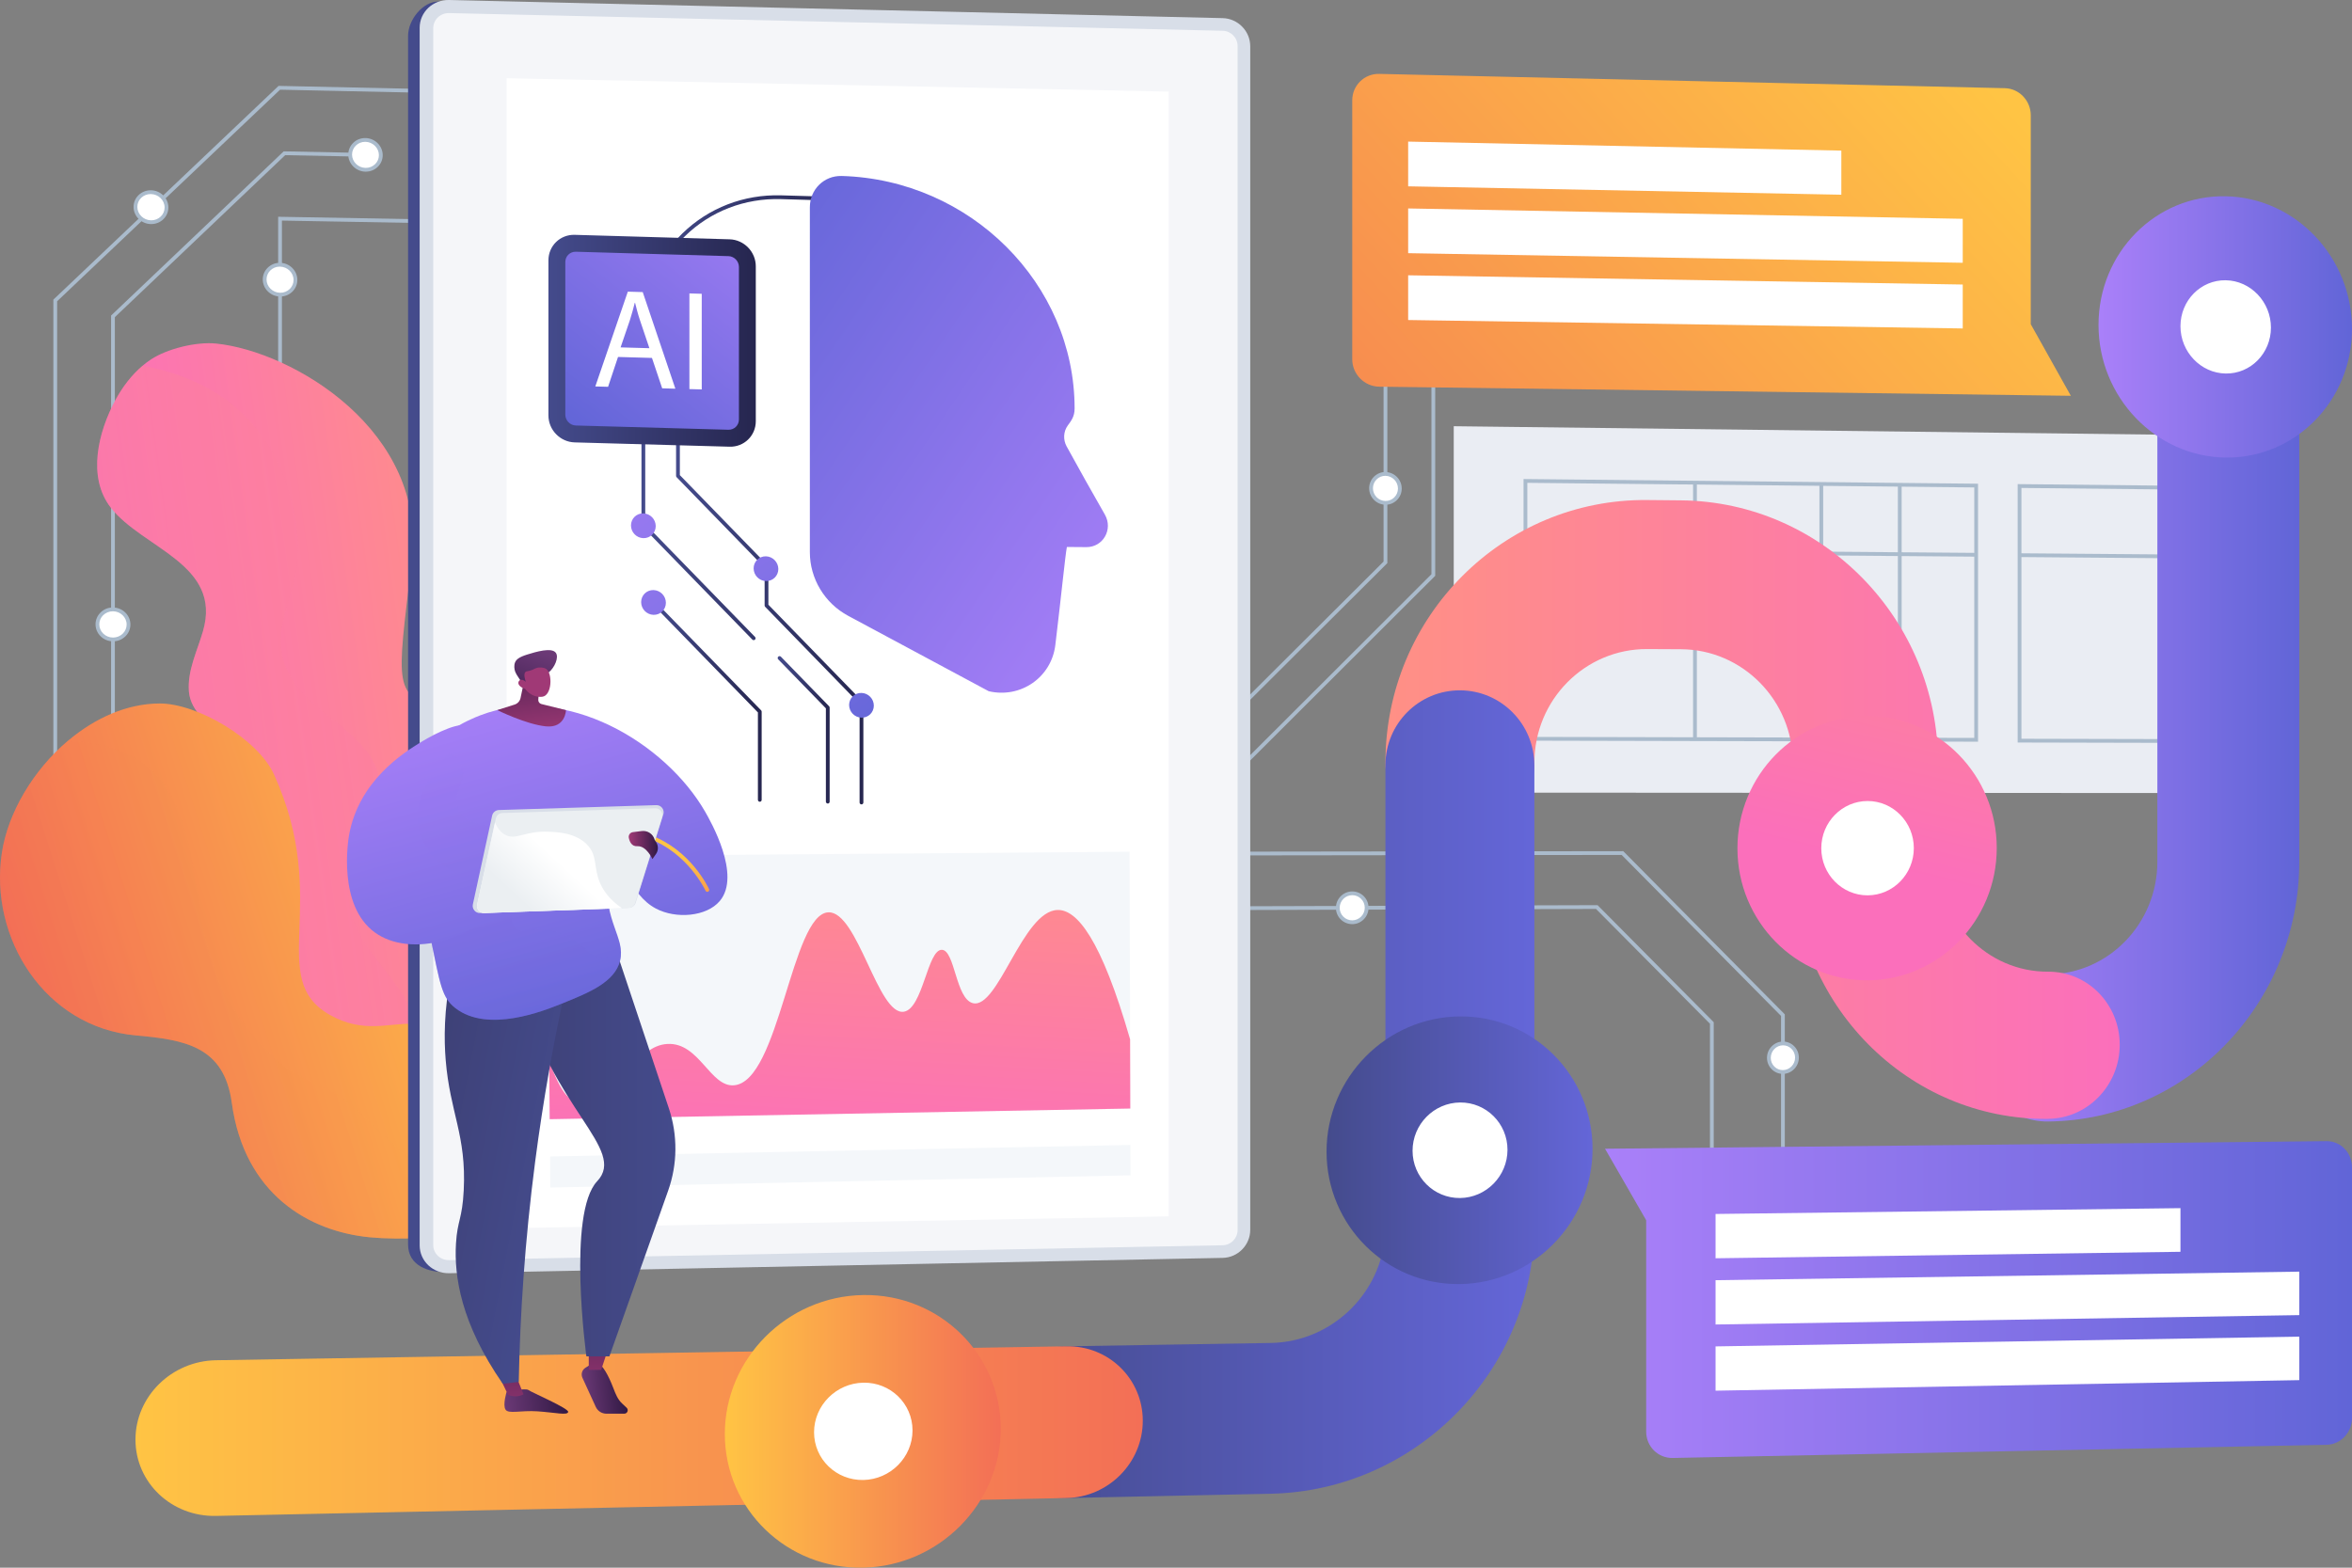 <?xml version="1.0" encoding="UTF-8"?>
<svg xmlns="http://www.w3.org/2000/svg" xmlns:xlink="http://www.w3.org/1999/xlink" viewBox="0 0 1245 830">
  <rect x="0" y="0" width="1245" height="830" fill="#808080" stroke="none"/>
  <defs>
    <style>
      .cls-1 {
        fill: #d8dee8;
      }

      .cls-2 {
        fill: url(#linear-gradient-8);
      }

      .cls-3 {
        fill: url(#linear-gradient-7);
      }

      .cls-4 {
        fill: url(#linear-gradient-5);
      }

      .cls-5 {
        fill: url(#linear-gradient-6);
      }

      .cls-6 {
        fill: url(#linear-gradient-9);
      }

      .cls-7 {
        fill: url(#linear-gradient-4);
      }

      .cls-8 {
        fill: url(#linear-gradient-3);
      }

      .cls-9 {
        fill: url(#linear-gradient-2);
      }

      .cls-10 {
        fill: url(#linear-gradient);
      }

      .cls-11 {
        opacity: .74;
      }

      .cls-11, .cls-12 {
        fill: #fff;
      }

      .cls-13 {
        isolation: isolate;
      }

      .cls-14 {
        fill: url(#linear-gradient-43);
      }

      .cls-15 {
        fill: url(#linear-gradient-40);
      }

      .cls-16 {
        fill: url(#linear-gradient-41);
      }

      .cls-17 {
        fill: url(#linear-gradient-42);
      }

      .cls-18 {
        fill: url(#linear-gradient-10);
      }

      .cls-19 {
        fill: url(#linear-gradient-11);
      }

      .cls-20 {
        fill: url(#linear-gradient-13);
      }

      .cls-21 {
        fill: url(#linear-gradient-19);
      }

      .cls-22 {
        fill: url(#linear-gradient-21);
      }

      .cls-23 {
        fill: url(#linear-gradient-20);
      }

      .cls-24 {
        fill: url(#linear-gradient-22);
      }

      .cls-25 {
        fill: url(#linear-gradient-23);
      }

      .cls-26 {
        fill: url(#linear-gradient-28);
      }

      .cls-27 {
        fill: url(#linear-gradient-25);
      }

      .cls-28 {
        fill: url(#linear-gradient-32);
      }

      .cls-29 {
        fill: url(#linear-gradient-31);
      }

      .cls-30 {
        fill: url(#linear-gradient-33);
      }

      .cls-31 {
        fill: url(#linear-gradient-30);
      }

      .cls-32 {
        fill: url(#linear-gradient-15);
      }

      .cls-33 {
        fill: url(#linear-gradient-16);
      }

      .cls-34 {
        fill: url(#linear-gradient-17);
      }

      .cls-35 {
        fill: url(#linear-gradient-18);
      }

      .cls-36 {
        fill: url(#linear-gradient-34);
      }

      .cls-37 {
        fill: url(#linear-gradient-36);
      }

      .cls-38 {
        fill: url(#linear-gradient-38);
      }

      .cls-39 {
        fill: url(#linear-gradient-27);
      }

      .cls-40 {
        fill: url(#linear-gradient-24);
      }

      .cls-41 {
        fill: url(#linear-gradient-26);
      }

      .cls-42 {
        fill: url(#linear-gradient-29);
      }

      .cls-43 {
        fill: url(#linear-gradient-37);
      }

      .cls-44 {
        fill: url(#linear-gradient-39);
      }

      .cls-45 {
        fill: url(#linear-gradient-12);
      }

      .cls-45, .cls-46, .cls-47 {
        mix-blend-mode: multiply;
        opacity: .3;
      }

      .cls-46 {
        fill: url(#linear-gradient-35);
      }

      .cls-47 {
        fill: url(#linear-gradient-14);
      }

      .cls-48 {
        fill: #abc;
      }

      .cls-49 {
        fill: #f4f7fa;
      }

      .cls-50 {
        fill: #eaedf3;
      }
    </style>
    <linearGradient id="linear-gradient" x1="1046.05" y1="350.22" x2="1217.1" y2="350.22" gradientUnits="userSpaceOnUse">
      <stop offset="0" stop-color="#aa80f9"/>
      <stop offset="1" stop-color="#6165d7"/>
    </linearGradient>
    <linearGradient id="linear-gradient-2" x1="733.37" y1="428.56" x2="1122.04" y2="428.56" gradientUnits="userSpaceOnUse">
      <stop offset="0" stop-color="#ff9085"/>
      <stop offset="1" stop-color="#fb6fbb"/>
    </linearGradient>
    <linearGradient id="linear-gradient-3" x1="524.14" y1="579.31" x2="812.21" y2="579.31" gradientUnits="userSpaceOnUse">
      <stop offset="0" stop-color="#444b8c"/>
      <stop offset="1" stop-color="#6466d8"/>
    </linearGradient>
    <linearGradient id="linear-gradient-4" x1="71.7" y1="757.69" x2="604.92" y2="757.69" gradientUnits="userSpaceOnUse">
      <stop offset="0" stop-color="#ffc444"/>
      <stop offset="1" stop-color="#f36f56"/>
    </linearGradient>
    <linearGradient id="linear-gradient-5" x1="1110.82" y1="173.07" x2="1245" y2="173.07" xlink:href="#linear-gradient"/>
    <linearGradient id="linear-gradient-6" x1="1035.83" y1="256.14" x2="986.36" y2="457.03" xlink:href="#linear-gradient-2"/>
    <linearGradient id="linear-gradient-7" x1="702.19" y1="608.99" x2="842.98" y2="608.99" xlink:href="#linear-gradient-3"/>
    <linearGradient id="linear-gradient-8" x1="383.68" y1="757.82" x2="529.73" y2="757.82" xlink:href="#linear-gradient-4"/>
    <linearGradient id="linear-gradient-9" x1="849.6" y1="688.04" x2="1245" y2="688.04" xlink:href="#linear-gradient"/>
    <linearGradient id="linear-gradient-10" x1="1027.41" y1="16.63" x2="625.87" y2="385.7" xlink:href="#linear-gradient-4"/>
    <linearGradient id="linear-gradient-11" x1="-2529.15" y1="581.35" x2="-2331.75" y2="581.35" gradientTransform="translate(-2313.26 173.01) rotate(172.1) scale(1 -1)" xlink:href="#linear-gradient-2"/>
    <linearGradient id="linear-gradient-12" x1="85.58" y1="585" x2="272.31" y2="585" gradientTransform="translate(-88.52 -136.48) rotate(-7.9)" xlink:href="#linear-gradient-2"/>
    <linearGradient id="linear-gradient-13" x1="-2513.43" y1="881.37" x2="-2241.85" y2="881.37" gradientTransform="translate(-2378.32 396.07) rotate(162.37) scale(1 -1)" xlink:href="#linear-gradient-4"/>
    <linearGradient id="linear-gradient-14" x1="-2509.99" y1="884.92" x2="-2241.85" y2="884.92" gradientTransform="translate(-2378.32 396.07) rotate(162.37) scale(1 -1)" xlink:href="#linear-gradient-4"/>
    <linearGradient id="linear-gradient-15" x1="216.01" y1="337.15" x2="654.44" y2="337.15" gradientUnits="userSpaceOnUse">
      <stop offset="0" stop-color="#444b8c"/>
      <stop offset="1" stop-color="#26264f"/>
    </linearGradient>
    <linearGradient id="linear-gradient-16" x1="339.55" y1="221.16" x2="452.35" y2="221.16" xlink:href="#linear-gradient-15"/>
    <linearGradient id="linear-gradient-17" x1="623.12" y1="316.71" x2="364.62" y2="141.6" xlink:href="#linear-gradient"/>
    <linearGradient id="linear-gradient-18" x1="357.86" y1="297.16" x2="457" y2="297.16" xlink:href="#linear-gradient-15"/>
    <linearGradient id="linear-gradient-19" x1="411.65" y1="386.4" x2="439.17" y2="386.4" xlink:href="#linear-gradient-15"/>
    <linearGradient id="linear-gradient-20" x1="344.94" y1="371.22" x2="403.19" y2="371.22" xlink:href="#linear-gradient-15"/>
    <linearGradient id="linear-gradient-21" x1="297.62" y1="219.31" x2="442.82" y2="419.07" xlink:href="#linear-gradient"/>
    <linearGradient id="linear-gradient-22" x1="329.29" y1="196.3" x2="474.49" y2="396.06" xlink:href="#linear-gradient"/>
    <linearGradient id="linear-gradient-23" x1="327.96" y1="197.26" x2="473.17" y2="397.02" xlink:href="#linear-gradient"/>
    <linearGradient id="linear-gradient-24" x1="281.84" y1="230.78" x2="427.04" y2="430.54" xlink:href="#linear-gradient"/>
    <linearGradient id="linear-gradient-25" x1="290.3" y1="180.42" x2="400.07" y2="180.42" xlink:href="#linear-gradient-15"/>
    <linearGradient id="linear-gradient-26" x1="413.13" y1="92.45" x2="306.45" y2="230.58" xlink:href="#linear-gradient"/>
    <linearGradient id="linear-gradient-27" x1="475.59" y1="474.34" x2="463.6" y2="659.61" gradientTransform="translate(-21.75 -36.95) rotate(-.45) skewX(-.29)" xlink:href="#linear-gradient-2"/>
    <linearGradient id="linear-gradient-28" x1="3165.04" y1="734.12" x2="3187.68" y2="735.99" gradientTransform="translate(3496.27) rotate(-180) scale(1 -1)" gradientUnits="userSpaceOnUse">
      <stop offset="0" stop-color="#311944"/>
      <stop offset="1" stop-color="#6b3976"/>
    </linearGradient>
    <linearGradient id="linear-gradient-29" x1="3177.65" y1="666.5" x2="3180.34" y2="746.17" gradientTransform="translate(3496.27) rotate(-180) scale(1 -1)" gradientUnits="userSpaceOnUse">
      <stop offset="0" stop-color="#311944"/>
      <stop offset="1" stop-color="#a03976"/>
    </linearGradient>
    <linearGradient id="linear-gradient-30" x1="3138.75" y1="609.87" x2="3220.55" y2="609.87" gradientTransform="translate(3496.27) rotate(-180) scale(1 -1)" gradientUnits="userSpaceOnUse">
      <stop offset="0" stop-color="#444b8c"/>
      <stop offset="1" stop-color="#3e4177"/>
    </linearGradient>
    <linearGradient id="linear-gradient-31" x1="3648.43" y1="468.81" x2="3681.77" y2="468.81" gradientTransform="translate(3897.62 -26.85) rotate(175.27) scale(1 -1)" xlink:href="#linear-gradient-28"/>
    <linearGradient id="linear-gradient-32" x1="2043.21" y1="1182.02" x2="2031.55" y2="1255.02" gradientTransform="translate(2503.36 -85.69) rotate(-168.99) scale(1 -1)" xlink:href="#linear-gradient-29"/>
    <linearGradient id="linear-gradient-33" x1="2031.76" y1="1124.44" x2="2108.13" y2="1124.44" gradientTransform="translate(2503.36 -85.69) rotate(-168.99) scale(1 -1)" xlink:href="#linear-gradient-30"/>
    <linearGradient id="linear-gradient-34" x1="3224.71" y1="356.06" x2="3169.29" y2="553.42" gradientTransform="translate(3496.27) rotate(-180) scale(1 -1)" xlink:href="#linear-gradient"/>
    <linearGradient id="linear-gradient-35" x1="3256.39" y1="364.96" x2="3200.97" y2="562.32" gradientTransform="translate(3496.27) rotate(-180) scale(1 -1)" xlink:href="#linear-gradient"/>
    <linearGradient id="linear-gradient-36" x1="3135.79" y1="452.7" x2="3145.42" y2="483.96" gradientTransform="translate(3496.27) rotate(-180) scale(1 -1)" xlink:href="#linear-gradient-4"/>
    <linearGradient id="linear-gradient-37" x1="3291.97" y1="374.95" x2="3236.55" y2="572.31" gradientTransform="translate(3496.27) rotate(-180) scale(1 -1)" xlink:href="#linear-gradient"/>
    <linearGradient id="linear-gradient-38" x1="3185.19" y1="434.47" x2="3218.65" y2="494.8" gradientTransform="translate(3496.27) rotate(-180) scale(1 -1)" gradientUnits="userSpaceOnUse">
      <stop offset=".49" stop-color="#ebeff2"/>
      <stop offset="1" stop-color="#fff"/>
    </linearGradient>
    <linearGradient id="linear-gradient-39" x1="3238.38" y1="498.63" x2="3199.51" y2="456.89" xlink:href="#linear-gradient-38"/>
    <linearGradient id="linear-gradient-40" x1="3148.03" y1="447.39" x2="3163.49" y2="447.39" xlink:href="#linear-gradient-29"/>
    <linearGradient id="linear-gradient-41" x1="3219.86" y1="333.38" x2="3213.03" y2="391.67" xlink:href="#linear-gradient-29"/>
    <linearGradient id="linear-gradient-42" x1="1701.72" y1="1058.34" x2="1686.68" y2="1020.15" gradientTransform="translate(1933.15 -737.24) rotate(177.87) scale(1 -1)" xlink:href="#linear-gradient-28"/>
    <linearGradient id="linear-gradient-43" x1="2471.26" y1="-1189.65" x2="2465.17" y2="-1174.45" gradientTransform="translate(2997.22 110.36) rotate(149.38) scale(1 -1)" xlink:href="#linear-gradient-29"/>
  </defs>
  <g class="cls-13">
    <g id="Layer_2" data-name="Layer 2">
      <g id="Illustration">
        <g id="AI-Powered_Customer_Onboarding" data-name="AI-Powered Customer Onboarding">
          <g>
            <polygon class="cls-48" points="907.14 640.53 905.14 640.53 905.14 542.01 844.83 481.23 542.29 482.13 542.28 480.13 845.66 479.23 907.14 541.19 907.14 640.53"/>
            <polygon class="cls-48" points="944.77 642.95 942.77 642.95 942.77 537.88 858.41 452.64 617.82 452.94 617.82 450.94 859.25 450.64 944.77 537.05 944.77 642.95"/>
            <polygon class="cls-48" points="30.24 438.23 28.24 438.23 28.24 158.64 28.55 158.35 147.46 45.47 265.69 48.03 265.64 50.03 148.24 47.49 30.24 159.5 30.24 438.23"/>
            <polygon class="cls-48" points="60.8 428.64 58.8 428.64 58.8 167.07 59.11 166.77 150.17 80.13 193.48 80.99 193.44 82.99 150.96 82.15 60.8 167.92 60.8 428.64"/>
            <path class="cls-48" d="M296.83,390.98l-149.59-.34V114.76l149.59,2.66v273.56ZM149.24,388.64l145.59.33V119.38l-145.59-2.59v271.85Z"/>
            <polygon class="cls-48" points="647.83 384.39 646.42 382.97 732.37 297.32 732.37 166.84 734.37 166.84 734.37 298.15 734.07 298.45 647.83 384.39"/>
            <polygon class="cls-48" points="653.07 411.32 651.66 409.91 757.71 304.02 757.71 166.6 759.71 166.6 759.71 304.85 759.42 305.15 653.07 411.32"/>
            <g>
              <path class="cls-12" d="M740.99,258.65c0,4.23-3.41,7.62-7.62,7.58-4.21-.04-7.63-3.5-7.63-7.73s3.41-7.62,7.63-7.58c4.21.04,7.62,3.51,7.62,7.73Z"/>
              <path class="cls-48" d="M733.44,267.23s-.06,0-.08,0c-4.75-.05-8.62-3.96-8.62-8.73,0-2.32.9-4.49,2.54-6.11,1.63-1.61,3.77-2.51,6.09-2.46,4.75.05,8.61,3.97,8.61,8.73,0,2.32-.9,4.49-2.54,6.11-1.61,1.59-3.74,2.47-6.01,2.47ZM733.29,251.92c-1.73,0-3.36.67-4.59,1.89-1.26,1.24-1.95,2.91-1.95,4.69,0,3.68,2.98,6.7,6.63,6.73,1.76.03,3.42-.65,4.66-1.89,1.25-1.24,1.95-2.91,1.95-4.69,0-3.67-2.97-6.69-6.63-6.73-.02,0-.05,0-.07,0Z"/>
            </g>
            <g>
              <path class="cls-12" d="M951.21,559.94c0,4.17-3.33,7.58-7.43,7.62-4.11.03-7.44-3.33-7.44-7.5s3.33-7.59,7.44-7.62c4.11-.03,7.43,3.33,7.43,7.5Z"/>
              <path class="cls-48" d="M943.71,568.56c-2.21,0-4.28-.86-5.86-2.42-1.62-1.61-2.52-3.77-2.52-6.08,0-4.72,3.78-8.58,8.43-8.62,2.22,0,4.33.84,5.92,2.42,1.62,1.61,2.52,3.77,2.52,6.08,0,4.71-3.78,8.58-8.42,8.62-.02,0-.05,0-.07,0ZM943.83,553.44h-.05c-3.55.03-6.45,2.99-6.45,6.62,0,1.77.68,3.43,1.93,4.66,1.2,1.19,2.78,1.84,4.45,1.84.02,0,.04,0,.05,0,3.55-.03,6.44-3,6.44-6.62,0-1.77-.68-3.43-1.92-4.66-1.2-1.19-2.78-1.84-4.45-1.84Z"/>
            </g>
            <g>
              <path class="cls-12" d="M723.42,480.59c0,4.23-3.42,7.67-7.63,7.68-4.22.01-7.64-3.41-7.64-7.64s3.42-7.67,7.64-7.68c4.22-.01,7.63,3.41,7.63,7.64Z"/>
              <path class="cls-48" d="M715.76,489.28c-2.29,0-4.45-.89-6.07-2.51-1.64-1.63-2.54-3.81-2.54-6.13,0-4.78,3.88-8.67,8.64-8.68h.02c2.29,0,4.45.89,6.08,2.51,1.64,1.63,2.54,3.81,2.54,6.13,0,4.77-3.87,8.67-8.63,8.69h-.03ZM715.8,473.95h-.02c-3.66,0-6.64,3.01-6.64,6.68,0,1.78.69,3.46,1.95,4.71,1.25,1.25,2.94,1.93,4.69,1.93,3.66-.01,6.64-3.01,6.64-6.69,0-1.78-.69-3.46-1.95-4.71-1.25-1.24-2.9-1.93-4.66-1.93Z"/>
            </g>
            <g>
              <path class="cls-12" d="M201.57,82.15c0,4.36-3.63,7.82-8.11,7.74-4.48-.09-8.11-3.69-8.11-8.06s3.63-7.83,8.11-7.74c4.48.09,8.11,3.7,8.11,8.06Z"/>
              <path class="cls-48" d="M193.63,90.89c-.06,0-.12,0-.19,0-5.01-.1-9.09-4.16-9.09-9.06,0-2.34.92-4.53,2.6-6.18,1.73-1.7,4.05-2.6,6.54-2.56,5.01.1,9.09,4.16,9.09,9.06,0,2.34-.92,4.53-2.6,6.17-1.69,1.66-3.94,2.56-6.34,2.56ZM193.29,75.09c-1.88,0-3.63.7-4.94,1.99-1.29,1.26-2,2.95-2,4.75,0,3.82,3.2,6.98,7.13,7.06,1.97.03,3.75-.67,5.09-1.99,1.29-1.26,2-2.95,2-4.75,0-3.81-3.2-6.98-7.13-7.06-.05,0-.1,0-.15,0Z"/>
            </g>
            <g>
              <path class="cls-12" d="M156.39,148.2c0,4.37-3.65,7.86-8.15,7.79-4.5-.07-8.16-3.67-8.16-8.05s3.65-7.86,8.16-7.79c4.5.07,8.15,3.68,8.15,8.05Z"/>
              <path class="cls-48" d="M148.38,156.99s-.1,0-.15,0c-5.04-.08-9.14-4.14-9.14-9.05,0-2.34.92-4.54,2.6-6.19,1.74-1.71,4.06-2.64,6.57-2.6,5.04.08,9.13,4.14,9.13,9.05,0,2.34-.92,4.54-2.6,6.19-1.71,1.68-3.98,2.6-6.41,2.6ZM148.1,141.16c-1.91,0-3.68.71-5.01,2.02-1.29,1.27-2,2.96-2,4.77,0,3.82,3.22,6.99,7.17,7.05,1.94.05,3.77-.69,5.13-2.02,1.29-1.27,2-2.96,2-4.76,0-3.82-3.21-6.98-7.16-7.05-.04,0-.08,0-.12,0Z"/>
            </g>
            <g>
              <path class="cls-12" d="M68.03,330.65c0,4.39-3.68,7.93-8.23,7.91-4.55-.02-8.24-3.61-8.24-8s3.69-7.94,8.24-7.91c4.55.03,8.23,3.61,8.23,8Z"/>
              <path class="cls-48" d="M59.85,339.55h-.05c-5.09-.03-9.23-4.06-9.23-9,0-2.34.93-4.55,2.61-6.23,1.76-1.75,4.07-2.71,6.63-2.68,5.09.03,9.22,4.07,9.22,9,0,2.34-.92,4.55-2.61,6.22-1.74,1.73-4.08,2.69-6.58,2.69ZM59.75,323.64c-1.97,0-3.8.75-5.17,2.1-1.3,1.29-2.02,3-2.02,4.81,0,3.84,3.25,6.98,7.24,7h.04c1.97,0,3.8-.75,5.17-2.11,1.3-1.29,2.02-3,2.02-4.8,0-3.84-3.25-6.98-7.24-7h-.05Z"/>
            </g>
            <g>
              <path class="cls-12" d="M88.13,109.84c0,4.39-3.68,7.88-8.21,7.8-4.54-.08-8.22-3.7-8.22-8.1s3.68-7.88,8.22-7.8c4.54.08,8.21,3.71,8.21,8.09Z"/>
              <path class="cls-48" d="M80.07,118.64c-.06,0-.12,0-.17,0-5.07-.09-9.2-4.17-9.2-9.1,0-2.34.93-4.54,2.61-6.2,1.76-1.72,4.12-2.65,6.63-2.6,5.07.09,9.19,4.17,9.19,9.09,0,2.34-.93,4.54-2.61,6.19-1.71,1.68-4,2.61-6.45,2.61ZM79.76,102.74c-1.92,0-3.71.72-5.05,2.03-1.3,1.27-2.01,2.97-2.01,4.77,0,3.84,3.25,7.03,7.24,7.1,1.97.05,3.82-.69,5.18-2.03,1.3-1.27,2.01-2.97,2.01-4.77,0-3.84-3.24-7.02-7.23-7.09-.05,0-.1,0-.14,0Z"/>
            </g>
          </g>
          <g>
            <polygon class="cls-50" points="1174.98 419.88 769.52 419.64 769.52 225.66 1174.98 230.51 1174.98 419.88"/>
            <path class="cls-48" d="M1047.05,392.69l-240.58-.55v-138.52l240.58,2.48v136.59ZM808.47,390.14l236.58.54v-132.61l-236.58-2.44v134.5Z"/>
            <rect class="cls-48" x="925.76" y="173.49" width="2" height="238.59" transform="translate(626.46 1217.14) rotate(-89.54)"/>
            <rect class="cls-48" x="896.21" y="255.55" width="2" height="136.18"/>
            <rect class="cls-48" x="963.08" y="256.24" width="2" height="135.64"/>
            <rect class="cls-48" x="1004.61" y="256.67" width="2" height="135.31"/>
            <path class="cls-48" d="M1155.2,393.32l-87.18-.2v-136.81l87.18.9v136.11ZM1070.02,391.13l83.18.19v-132.12l-83.18-.86v132.79Z"/>
            <rect class="cls-48" x="1110.61" y="251.7" width="2" height="85.18" transform="translate(808.31 1403.48) rotate(-89.54)"/>
          </g>
          <g>
            <g>
              <path class="cls-10" d="M1084.13,593.77c-21.01.21-38.08-17.11-38.08-38.67s17.07-39.13,38.08-39.24c31.94-.16,57.84-26.9,57.84-59.6V144.77c0-21.44,16.88-38.49,37.65-38.09,20.72.4,37.48,18.03,37.48,39.37v310.09c0,75.17-59.39,136.91-132.97,137.63Z"/>
              <path class="cls-9" d="M1084.13,592.38c-74.23.72-135.11-60.83-135.11-137.22v-51.14c0-33.08-26.5-60.12-59.19-60.29l-17.89-.09c-32.89-.17-59.73,26.83-59.73,60.17,0,21.86-17.59,39.6-39.33,39.62-21.8.02-39.51-17.77-39.51-39.74,0-77.36,62.44-139.69,138.57-138.95l17.89.17c75.29.73,136.06,63.19,136.06,139.22v50.9c0,32.93,26.18,59.58,58.25,59.42,20.96-.11,37.91,17.21,37.91,38.68s-16.95,39.03-37.91,39.23Z"/>
              <path class="cls-8" d="M672.65,790.85l-108.03,2.27c-22.34.47-40.48-17.17-40.48-39.41s18.15-40.55,40.48-40.92l108.03-1.77c33.53-.55,60.71-28.25,60.71-61.75v-244.16c0-21.96,17.71-39.7,39.51-39.62,21.74.08,39.33,17.87,39.33,39.74v243.03c0,77-62.32,140.96-139.55,142.59Z"/>
              <path class="cls-7" d="M564.63,793.12l-450.3,9.47c-23.52.49-42.62-17.6-42.62-40.41s19.11-41.62,42.62-42.01l450.3-7.38c22.28-.36,40.29,17.28,40.29,39.41s-18.02,40.45-40.29,40.92Z"/>
            </g>
            <g>
              <path class="cls-12" d="M1223.57,173.77c0,25.85-20.29,46.55-45.39,46.23-25.18-.32-45.64-21.64-45.64-47.63s20.47-46.69,45.64-46.23c25.1.46,45.39,21.78,45.39,47.63Z"/>
              <path class="cls-4" d="M1178.18,242.25c-37.08-.42-67.36-31.92-67.36-70.21s30.28-68.86,67.36-68.13c36.91.72,66.82,32.21,66.82,70.2s-29.91,68.56-66.82,68.14ZM1178.18,148.38c-13.21-.22-23.98,10.69-23.98,24.32s10.77,24.88,23.98,25.06c13.19.18,23.91-10.73,23.91-24.32s-10.72-24.83-23.91-25.06Z"/>
            </g>
            <g>
              <path class="cls-12" d="M1035.04,449.01c0,26.14-20.76,47.42-46.43,47.52-25.75.1-46.69-21.13-46.69-47.41s20.94-47.56,46.69-47.52c25.67.04,46.43,21.27,46.43,47.41Z"/>
              <path class="cls-5" d="M988.6,519.02c-37.93.2-68.91-31.15-68.91-69.88s30.98-70.15,68.91-70.04c37.76.11,68.35,31.46,68.35,69.88s-30.59,69.84-68.35,70.04ZM988.6,424.09c-13.52,0-24.53,11.21-24.53,25s11.01,24.98,24.53,24.94c13.5-.04,24.46-11.25,24.46-25s-10.96-24.94-24.46-24.94Z"/>
            </g>
            <g>
              <path class="cls-12" d="M820.51,608.49c0,26.48-21.29,48.22-47.63,48.57-26.42.35-47.89-20.95-47.89-47.57s21.48-48.37,47.89-48.58c26.34-.2,47.63,21.1,47.63,47.57Z"/>
              <path class="cls-3" d="M772.88,679.84c-38.9.57-70.69-30.88-70.69-70.11s31.78-71.35,70.69-71.6c38.73-.25,70.11,31.21,70.11,70.12s-31.38,71.02-70.11,71.59ZM772.88,583.7c-13.87.12-25.16,11.59-25.16,25.55s11.3,25.19,25.16,25.03c13.84-.17,25.09-11.63,25.09-25.55s-11.24-25.15-25.09-25.03Z"/>
            </g>
            <g>
              <path class="cls-12" d="M506.42,756.88c0,26.96-22.08,49.3-49.4,49.9-27.41.59-49.69-20.91-49.69-48.03s22.28-49.46,49.69-49.9c27.32-.44,49.4,21.07,49.4,48.03Z"/>
              <path class="cls-2" d="M457.01,829.98c-40.36.93-73.33-30.82-73.33-70.78s32.97-72.96,73.33-73.55c40.17-.59,72.72,31.17,72.72,70.8s-32.55,72.61-72.72,73.54ZM457.01,732.05c-14.38.25-26.1,12.03-26.1,26.25s11.72,25.56,26.1,25.27c14.36-.29,26.02-12.07,26.02-26.25s-11.66-25.52-26.02-25.27Z"/>
            </g>
          </g>
          <g>
            <path class="cls-6" d="M1231.55,764.93l-346.13,6.98c-7.75.16-14.04-6.09-14.04-13.94v-111.93l-21.78-37.85,381.95-4.01c7.43-.08,13.45,6.09,13.45,13.77v132.79c0,7.68-6.02,14.04-13.45,14.19Z"/>
            <g>
              <polygon class="cls-12" points="1154.2 662.75 908.11 666.18 908.11 642.73 1154.2 639.64 1154.2 662.75"/>
              <polygon class="cls-12" points="1217.1 696.28 908.11 701.24 908.11 677.79 1217.1 673.26 1217.1 696.28"/>
              <polygon class="cls-12" points="1217.1 730.7 908.11 736.29 908.11 712.84 1217.1 707.68 1217.1 730.7"/>
            </g>
          </g>
          <g>
            <path class="cls-18" d="M730.08,39.12l331.15,7.57c7.59.17,13.73,6.61,13.73,14.37v110.59l21.21,37.9-366.08-4.82c-7.9-.1-14.3-6.62-14.3-14.55V53.15c0-7.93,6.41-14.21,14.3-14.03Z"/>
            <g>
              <polygon class="cls-12" points="974.69 103.09 745.39 98.65 745.39 74.97 974.69 79.74 974.69 103.09"/>
              <polygon class="cls-12" points="1038.95 139.12 745.39 134.04 745.39 110.36 1038.95 115.85 1038.95 139.12"/>
              <polygon class="cls-12" points="1038.95 173.9 745.39 169.43 745.39 145.75 1038.95 150.64 1038.95 173.9"/>
            </g>
          </g>
          <g>
            <g>
              <path class="cls-19" d="M58.68,268.81c16.93,21.62,59.1,29.89,48.75,65.42-3,10.33-8.29,20.77-7.44,31.77.87,11.29,11.42,17.82,18.89,24.95,7.83,7.46,13.89,15.59,16.17,26.37,3.38,15.91-5.6,28.58-11.39,42.58-6.7,16.18,1.21,24.61,13.95,34.17,27.29,20.48,17.18,59.54,24.72,88.37,7.45,28.51,25.63,48.14,54.39,55.55,13.97,3.61,28.54,4.48,42.92,4.24,11.09-.18,22.98-2.75,34.37-3.49.01,0,.02,0,.03,0,1.63-.11,3.27.01,4.84-.21h0c1.95-.27,3.96.04,5.89.19-18.76-1.48-62.71-43.93-60.46-70.79,2.25-26.87,14.62-47.83-6.71-70.95-21.33-23.11-3.68-27.86,9.46-57.57,13.14-29.71,12.67-52.22-13.04-62.53-25.71-10.31-24.34-10.62-16.01-79.8,8.33-69.18-63.24-111.09-103.65-115.2-10.36-1.05-25.78,2.68-34.47,8.42-1.54,1.02-3.02,2.13-4.45,3.36-5.75,4.85-10.59,11.18-14.39,18.22-8.96,16.61-15.11,40.65-2.37,56.92Z"/>
              <path class="cls-45" d="M58.68,268.81c16.93,21.62,59.1,29.89,48.75,65.42-3,10.33-8.29,20.77-7.44,31.77.87,11.29,11.42,17.82,18.89,24.95,7.83,7.46,13.89,15.59,16.17,26.37,3.38,15.91-5.6,28.58-11.39,42.58-6.7,16.18,1.21,24.61,13.95,34.17,27.29,20.48,17.18,59.54,24.72,88.37,7.45,28.51,25.63,48.14,54.39,55.55,13.97,3.61,28.54,4.48,42.92,4.24,11.09-.18,22.98-2.75,34.37-3.49-7.21-.26-15.11-2.73-21.37-4.88-20.24-6.98-41.45-16.36-54.02-34.5-6.58-9.49-4.37-14.83-1.51-25.71,4.4-16.78,4.69-34.57-5.62-49.58-10.11-14.72-24.71-28.16-26.83-46.84-3.27-28.75,31.27-53.58,8.54-80.63-13.89-16.52-36.83-25.33-43.35-47.72-4.43-15.16,3.58-29.37,6.38-43.97,2.98-15.52.86-31.58-3.89-46.54-13.85-43.62-47.79-59.48-76.9-64.71-5.75,4.85-10.59,11.18-14.39,18.22-8.96,16.61-15.11,40.65-2.37,56.92Z"/>
            </g>
            <g>
              <path class="cls-20" d="M71.89,548.19c25.7,2.32,46.69,5.61,50.79,35.61,6.58,48.3,40.65,68.16,73.05,71.27,31.3,3.02,105.41-2.89,128.43-41.94.82-1.37,1.57-2.79,2.25-4.25-7.66,1.24-32.25,38.75-65.66-27.32-33.42-66.06-50.96-24.7-85.81-44.04-34.86-19.32.96-59.72-29.96-127.6-8.47-18.58-40.48-37.5-60.42-37.47-17.26.03-33.99,7.6-47.95,19.21-.28.23-.56.47-.84.7-18.21,15.5-31.53,37.87-34.78,59.1-6.91,45.19,22.77,92.38,70.89,96.73Z"/>
              <path class="cls-47" d="M71.89,548.19c25.7,2.32,46.69,5.61,50.79,35.61,6.58,48.3,40.65,68.16,73.05,71.27,31.3,3.02,105.41-2.89,128.43-41.94-12.16,9.19-27.64,17.86-42.33,20.71-20.99,4.08-44.58-5.25-61.3-17.64-13.82-10.23-24.81-23.73-38.51-34.11-9.5-7.2-21.36-10.06-30.91-17.07-9.29-6.82-16.86-16.19-23.73-25.34-8.62-11.47-14.15-24.61-17.67-38.46-9.64-37.89-4.96-92.92-51.83-105.72-7.14-1.95-14.6-2.9-22.09-3.15-18.21,15.5-31.53,37.87-34.78,59.1-6.91,45.19,22.77,92.38,70.89,96.73Z"/>
            </g>
          </g>
          <g>
            <g>
              <path class="cls-32" d="M639.9,14.14L232.35.81c-8.61-.2-16.34,9.86-16.34,18.12v639.96c0,11.46,11.15,14.75,19.77,14.58l404.11-7.73c8.04-.15,14.55-6.74,14.55-14.71V28.93c0-7.97-6.51-14.59-14.55-14.78Z"/>
              <path class="cls-1" d="M647.2,9.6L237.78,0c-8.63-.2-15.64,6.39-15.64,14.73v644.58c0,8.34,7.01,14.96,15.64,14.79l409.43-8.12c8.06-.16,14.59-6.81,14.59-14.86V24.51c0-8.05-6.53-14.72-14.59-14.91Z"/>
              <path class="cls-11" d="M237.78,667.18c-4.66.09-8.45-3.5-8.45-8V14.9c0-4.5,3.79-8.08,8.45-7.97l409.43,9.36c4.35.1,7.9,3.72,7.9,8.06v626.9c0,4.35-3.54,7.95-7.9,8.04l-409.43,7.89Z"/>
              <polygon class="cls-12" points="618.64 643.99 268.16 650.28 268.16 41.43 618.64 48.49 618.64 643.99"/>
              <g>
                <path class="cls-33" d="M398.96,338.92c-.26,0-.52-.1-.72-.3l-58.4-60.04c-.18-.19-.28-.44-.28-.7v-102.61c0-19.77,7.7-38.14,21.67-51.71,13.96-13.56,32.53-20.7,52.23-20.14l37.92,1.1c.55.02.98.48.97,1.03-.02.55-.51.97-1.03.97l-37.92-1.1c-19.17-.55-37.21,6.39-50.78,19.57-13.58,13.2-21.07,31.05-21.07,50.28v102.2l58.12,59.75c.38.4.37,1.03-.02,1.41-.19.19-.45.28-.7.28Z"/>
                <path class="cls-34" d="M445.46,93.17c.06,0,.12,0,.17,0,68.08,1.99,123.2,57.1,123.2,123.09,0,4.37-1.84,6.55-3.63,9.03-2.31,3.2-2.53,7.49-.6,11.04,6.2,11.37,14.09,25.33,20.26,36.13,4.44,7.79-.95,17.27-9.79,17.21l-10.33-.08c-.88,4.43-2.98,26.03-6.11,51.91-2.07,17.12-18.36,28.42-35.27,24.45l-74.4-39.92c-12.44-6.67-20.27-19.68-20.27-33.66V109.68c0-9.31,7.48-16.76,16.77-16.5Z"/>
                <path class="cls-35" d="M456.01,425.88c-.55,0-1-.45-1-1v-52.2l-49.99-51.41c-.18-.19-.28-.44-.28-.7v-20l-46.59-47.92c-.18-.19-.28-.44-.28-.7v-82.52c0-.55.45-1,1-1s1,.45,1,1v82.12l46.59,47.92c.18.19.28.44.28.7v20l49.99,51.41c.18.19.28.44.28.7v52.61c0,.55-.45,1-1,1Z"/>
                <path class="cls-21" d="M438.17,425.42c-.55,0-1-.45-1-1v-49.4l-25.24-25.94c-.38-.4-.37-1.03.02-1.41.39-.39,1.03-.38,1.41.02l25.52,26.24c.18.19.28.44.28.7v49.81c0,.55-.45,1-1,1Z"/>
                <path class="cls-23" d="M402.19,424.48c-.55,0-1-.45-1-1v-46.29l-55.98-57.53c-.38-.4-.37-1.03.02-1.41.4-.38,1.03-.38,1.41.02l56.26,57.82c.18.19.28.44.28.7v46.7c0,.55-.45,1-1,1Z"/>
                <path class="cls-22" d="M334,278.19c0,3.62,2.93,6.64,6.55,6.73,3.62.1,6.55-2.76,6.55-6.38s-2.93-6.63-6.55-6.73c-3.62-.1-6.55,2.75-6.55,6.38Z"/>
                <path class="cls-24" d="M398.92,300.91c0,3.62,2.93,6.63,6.54,6.73,3.61.1,6.54-2.76,6.54-6.37s-2.93-6.63-6.54-6.73c-3.61-.1-6.54,2.75-6.54,6.37Z"/>
                <path class="cls-25" d="M449.47,373.24c0,3.62,2.93,6.63,6.54,6.72,3.61.1,6.54-2.76,6.54-6.37s-2.93-6.63-6.54-6.72c-3.61-.1-6.54,2.76-6.54,6.37Z"/>
                <path class="cls-40" d="M339.38,318.79c0,3.62,2.93,6.63,6.55,6.73,3.62.1,6.55-2.76,6.55-6.38s-2.93-6.63-6.55-6.73c-3.62-.1-6.55,2.76-6.55,6.38Z"/>
                <g>
                  <path class="cls-27" d="M386.2,126.7l-82-2.37c-7.68-.22-13.9,5.82-13.9,13.5v82.1c0,7.68,6.22,14.08,13.9,14.29l82,2.28c7.66.21,13.87-5.83,13.87-13.5v-82.01c0-7.67-6.21-14.07-13.87-14.29Z"/>
                  <g>
                    <path class="cls-41" d="M385.57,135.61l-80.75-2.33c-3.08-.09-5.58,2.34-5.58,5.42v80.84c0,3.08,2.5,5.65,5.58,5.74l80.75,2.25c3.08.09,5.57-2.34,5.57-5.42v-80.77c0-3.08-2.5-5.65-5.57-5.74Z"/>
                    <g>
                      <path class="cls-12" d="M327.14,189l-5.26,15.79-6.76-.19,17.21-50.19,7.89.23,17.28,51.15-6.98-.2-5.41-16.09-17.96-.51ZM343.75,184.35l-4.96-14.72c-1.13-3.34-1.88-6.37-2.63-9.32h-.15c-.75,2.98-1.58,6.04-2.55,9.09l-4.96,14.52,15.25.43Z"/>
                      <path class="cls-12" d="M371.46,155.53v50.65l-6.53-.18v-50.65l6.53.19Z"/>
                    </g>
                  </g>
                </g>
              </g>
            </g>
            <g>
              <g>
                <polygon class="cls-49" points="598.31 586.9 290.97 592.54 290.57 453.33 597.92 450.93 598.31 586.9"/>
                <path class="cls-39" d="M598.31,586.9l-307.34,5.64-.26-30.93c12.95,36.6,20.59,15.46,28.53,15.98,11.18.73,17.13-23.96,34.07-24.88,16.84-.91,22.6,22.92,35.23,21.89,24.07-1.95,30.37-90.75,49.94-91.58,15.57-.66,26.28,55.01,40.04,52.61,10.06-1.75,12.41-32.99,20.05-32.76,6.93.21,7.29,25.97,16.42,28.24,13.39,3.33,26.28-48.78,44.78-49.33,10.26-.31,23.1,15.21,38.43,68.48.08,29.14.02,7.5.1,36.64Z"/>
              </g>
              <polygon class="cls-49" points="598.41 622.27 291.28 628.75 291.23 612.29 598.36 606.19 598.41 622.27"/>
            </g>
          </g>
          <g>
            <g>
              <path class="cls-26" d="M314.47,721.29l-4.58,2.86c-1.79,1.12-2.48,3.4-1.59,5.32l7.07,15.41c1.01,2.19,3.19,3.59,5.61,3.59h9.46c1.66,0,2.46-2.03,1.25-3.16l-2.44-2.29c-2.25-2.11-3.39-4.97-4.49-7.86-6.19-16.23-10.27-13.89-10.27-13.89Z"/>
              <polygon class="cls-42" points="322.4 712.58 318.22 725.29 311.67 725.29 311.64 715 322.4 712.58"/>
              <path class="cls-31" d="M325.62,501.63l28.45,85.21c4.73,14.16,4.59,29.5-.4,43.57l-31.09,87.69h-12.19s-10.29-75.76,5.71-92.7c16-16.95-24-38.27-40.38-101.3l49.9-22.47Z"/>
              <path class="cls-29" d="M268.17,736.92s-2.15,6.87-.59,9.36c1.56,2.49,7.89.31,17.12.95,9.23.64,15.7,2.25,16.05.32.35-1.93-19.37-10.34-21-11.59-1.62-1.25-11.59.96-11.59.96Z"/>
              <path class="cls-28" d="M272.71,727.17l4.38,11.01s-3.45,2.29-8.16.27l-5.11-10.62,8.89-.67Z"/>
              <path class="cls-30" d="M299.32,523.27c-6.2,28.14-11.75,58.78-16.04,91.72-5.47,42.06-8,81.18-8.68,116.64-2.82.33-5.65.66-8.47.99-22.18-31.97-25.8-57.01-24.76-74.31.73-12.23,3.33-12.79,4.1-28.12,1.46-29.2-7.28-41-9.56-69.05-.86-10.53-1.04-26.22,2.98-45.84,20.15,2.65,40.29,5.31,60.44,7.96Z"/>
            </g>
            <g>
              <g>
                <path class="cls-36" d="M325.23,455.4c-.51.12-2.7.85-3.57,10.02-2.1,22.13,9.43,31.09,6.59,43.09-2.72,11.52-16.62,17.11-30.91,22.86-9.56,3.84-39.11,15.73-56.3,2.36-7.23-5.63-8.02-12.42-13.19-37.39-13.11-63.44-18.19-68.89-12.68-82.63,9.47-23.58,34.82-33.35,39.04-34.98,44.98-17.33,98.1,14.52,119.09,51.11,2.76,4.82,19.27,33.59,7.67,47.23-7.02,8.26-23.14,9.59-33.78,3.96-14.22-7.52-17.24-26.73-21.97-25.64Z"/>
                <path class="cls-46" d="M244.59,405.61c2.84,7.73-5.68,14.42-2.03,22.81,5.23,12.02,26.03,5.85,33.46,17.74,8.81,14.09-11.37,37.2-3.04,45.11,3.79,3.6,8.18-1.01,19.27,1.52,15.8,3.61,20.54,16.09,27.89,14.19,2.31-.59,5.11-2.69,7.47-9.15,1.03,3.58,1.52,6.98.64,10.67-2.72,11.52-16.62,17.11-30.91,22.86-9.56,3.84-39.11,15.73-56.3,2.36-7.23-5.63-8.02-12.42-13.19-37.39-13.11-63.44-18.19-68.89-12.68-82.63,3.01-7.49,7.62-13.58,12.64-18.46,10.83,2.39,15.28,6.31,16.77,10.35Z"/>
              </g>
              <path class="cls-37" d="M374.4,472.18c.14,0,.28-.03.42-.09.51-.23.73-.83.5-1.34-.39-.84-9.67-20.77-31.13-28.63-.53-.2-1.11.08-1.3.6-.19.53.08,1.11.6,1.3,20.64,7.56,29.89,27.37,29.98,27.56.17.37.54.59.92.59Z"/>
              <path class="cls-43" d="M271.78,454.08c-1.21,1.1-13.52,11.94-28.32,8.24-12.89-3.22-20.81-15.75-22.19-26.3-3.3-25.08,29.38-46.12,25.35-51.2-2.4-3.02-15.26,2.83-23.83,8.11-8.89,5.48-32.92,20.29-38.04,49.35-.44,2.47-6.09,37.12,13.7,51.42,18.29,13.23,54.12,6.03,78.39-25.26-1.68-4.79-3.37-9.58-5.05-14.37Z"/>
              <path class="cls-1" d="M351.12,431.18l-14.65,46.79c-.48,1.53-1.88,2.6-3.48,2.66l-78.85,2.78c-2.47.09-4.36-2.18-3.84-4.59l10.2-46.98c.37-1.7,1.85-2.93,3.59-2.98l83.3-2.59c2.61-.08,4.51,2.43,3.74,4.92Z"/>
              <path class="cls-38" d="M350.42,432.72l-14.22,45.41c-.47,1.49-1.82,2.52-3.38,2.58l-76.52,2.7c-2.4.08-4.23-2.11-3.73-4.46l9.89-45.6c.36-1.65,1.79-2.84,3.48-2.9l80.85-2.52c2.53-.08,4.38,2.36,3.63,4.77Z"/>
              <path class="cls-44" d="M252.57,478.95l9.44-43.52c1.6,3.79,3.67,5.7,5.65,6.68,5.69,2.81,10.13-2.26,22.56-1.77,4.76.18,14.48.56,20.54,6.84,5.69,5.91,3.27,11.97,6.85,20.28,1.8,4.19,5.15,8.94,11.6,13.38l-72.91,2.57c-2.4.08-4.23-2.11-3.73-4.46Z"/>
              <path class="cls-15" d="M347.43,446.09l-.89-1.46c-.79-3.04-3.71-5.02-6.83-4.64l-4.7.58c-1.47.18-2.47,1.58-2.16,3.03.44,2.1,1.56,4.61,4.45,4.41,4.91-.33,8.04,6.82,8.04,6.82l1.88-2.65c1.28-1.81,1.36-4.2.21-6.09Z"/>
            </g>
            <g>
              <path class="cls-16" d="M277.14,362.01l-1.6,7.55c-.35,1.64-1.55,2.96-3.14,3.47l-9.18,2.92s15.2,7.54,25.69,8.61c10.49,1.08,10.68-8.59,10.68-8.59l-12.99-3.22c-1.04-.26-1.75-1.23-1.67-2.31l.35-4.52-8.14-3.92Z"/>
              <path class="cls-17" d="M290.46,355.99c3.19-2.59,5.37-7.85,3.86-10.23-2.08-3.28-10.8-.59-15.21.77-4.42,1.36-5.86,2.67-6.47,4.17-.62,1.53-.45,3.51.09,4.98.3.8.88,1.8,2.18,3.72,1.15,1.7,1.08,1.64,1.43,2.13.85,1.19,2.49,3.18,5.52,5.51.18-.86.46-1.92.92-3.08.18-.45.89-2.19,2.01-3.65,1.92-2.51,3.73-2.75,5.67-4.32Z"/>
              <path class="cls-14" d="M277.99,364.74s3.11,4.74,8.97,4.16c5.25-.52,5.62-12.33,2.18-14.72-1.15-.8-3.4-1.07-5.21-.5-1.07.34-1.42.8-3.17,1.32-1.62.48-2.09.31-2.57.74-.6.54-1.01,1.83.14,5.24-1.04-.98-2.25-1.33-3.09-.9-.13.07-.49.33-.68.71-.69,1.37.6,3.05,3.43,3.95Z"/>
            </g>
          </g>
        </g>
      </g>
    </g>
  </g>
</svg>